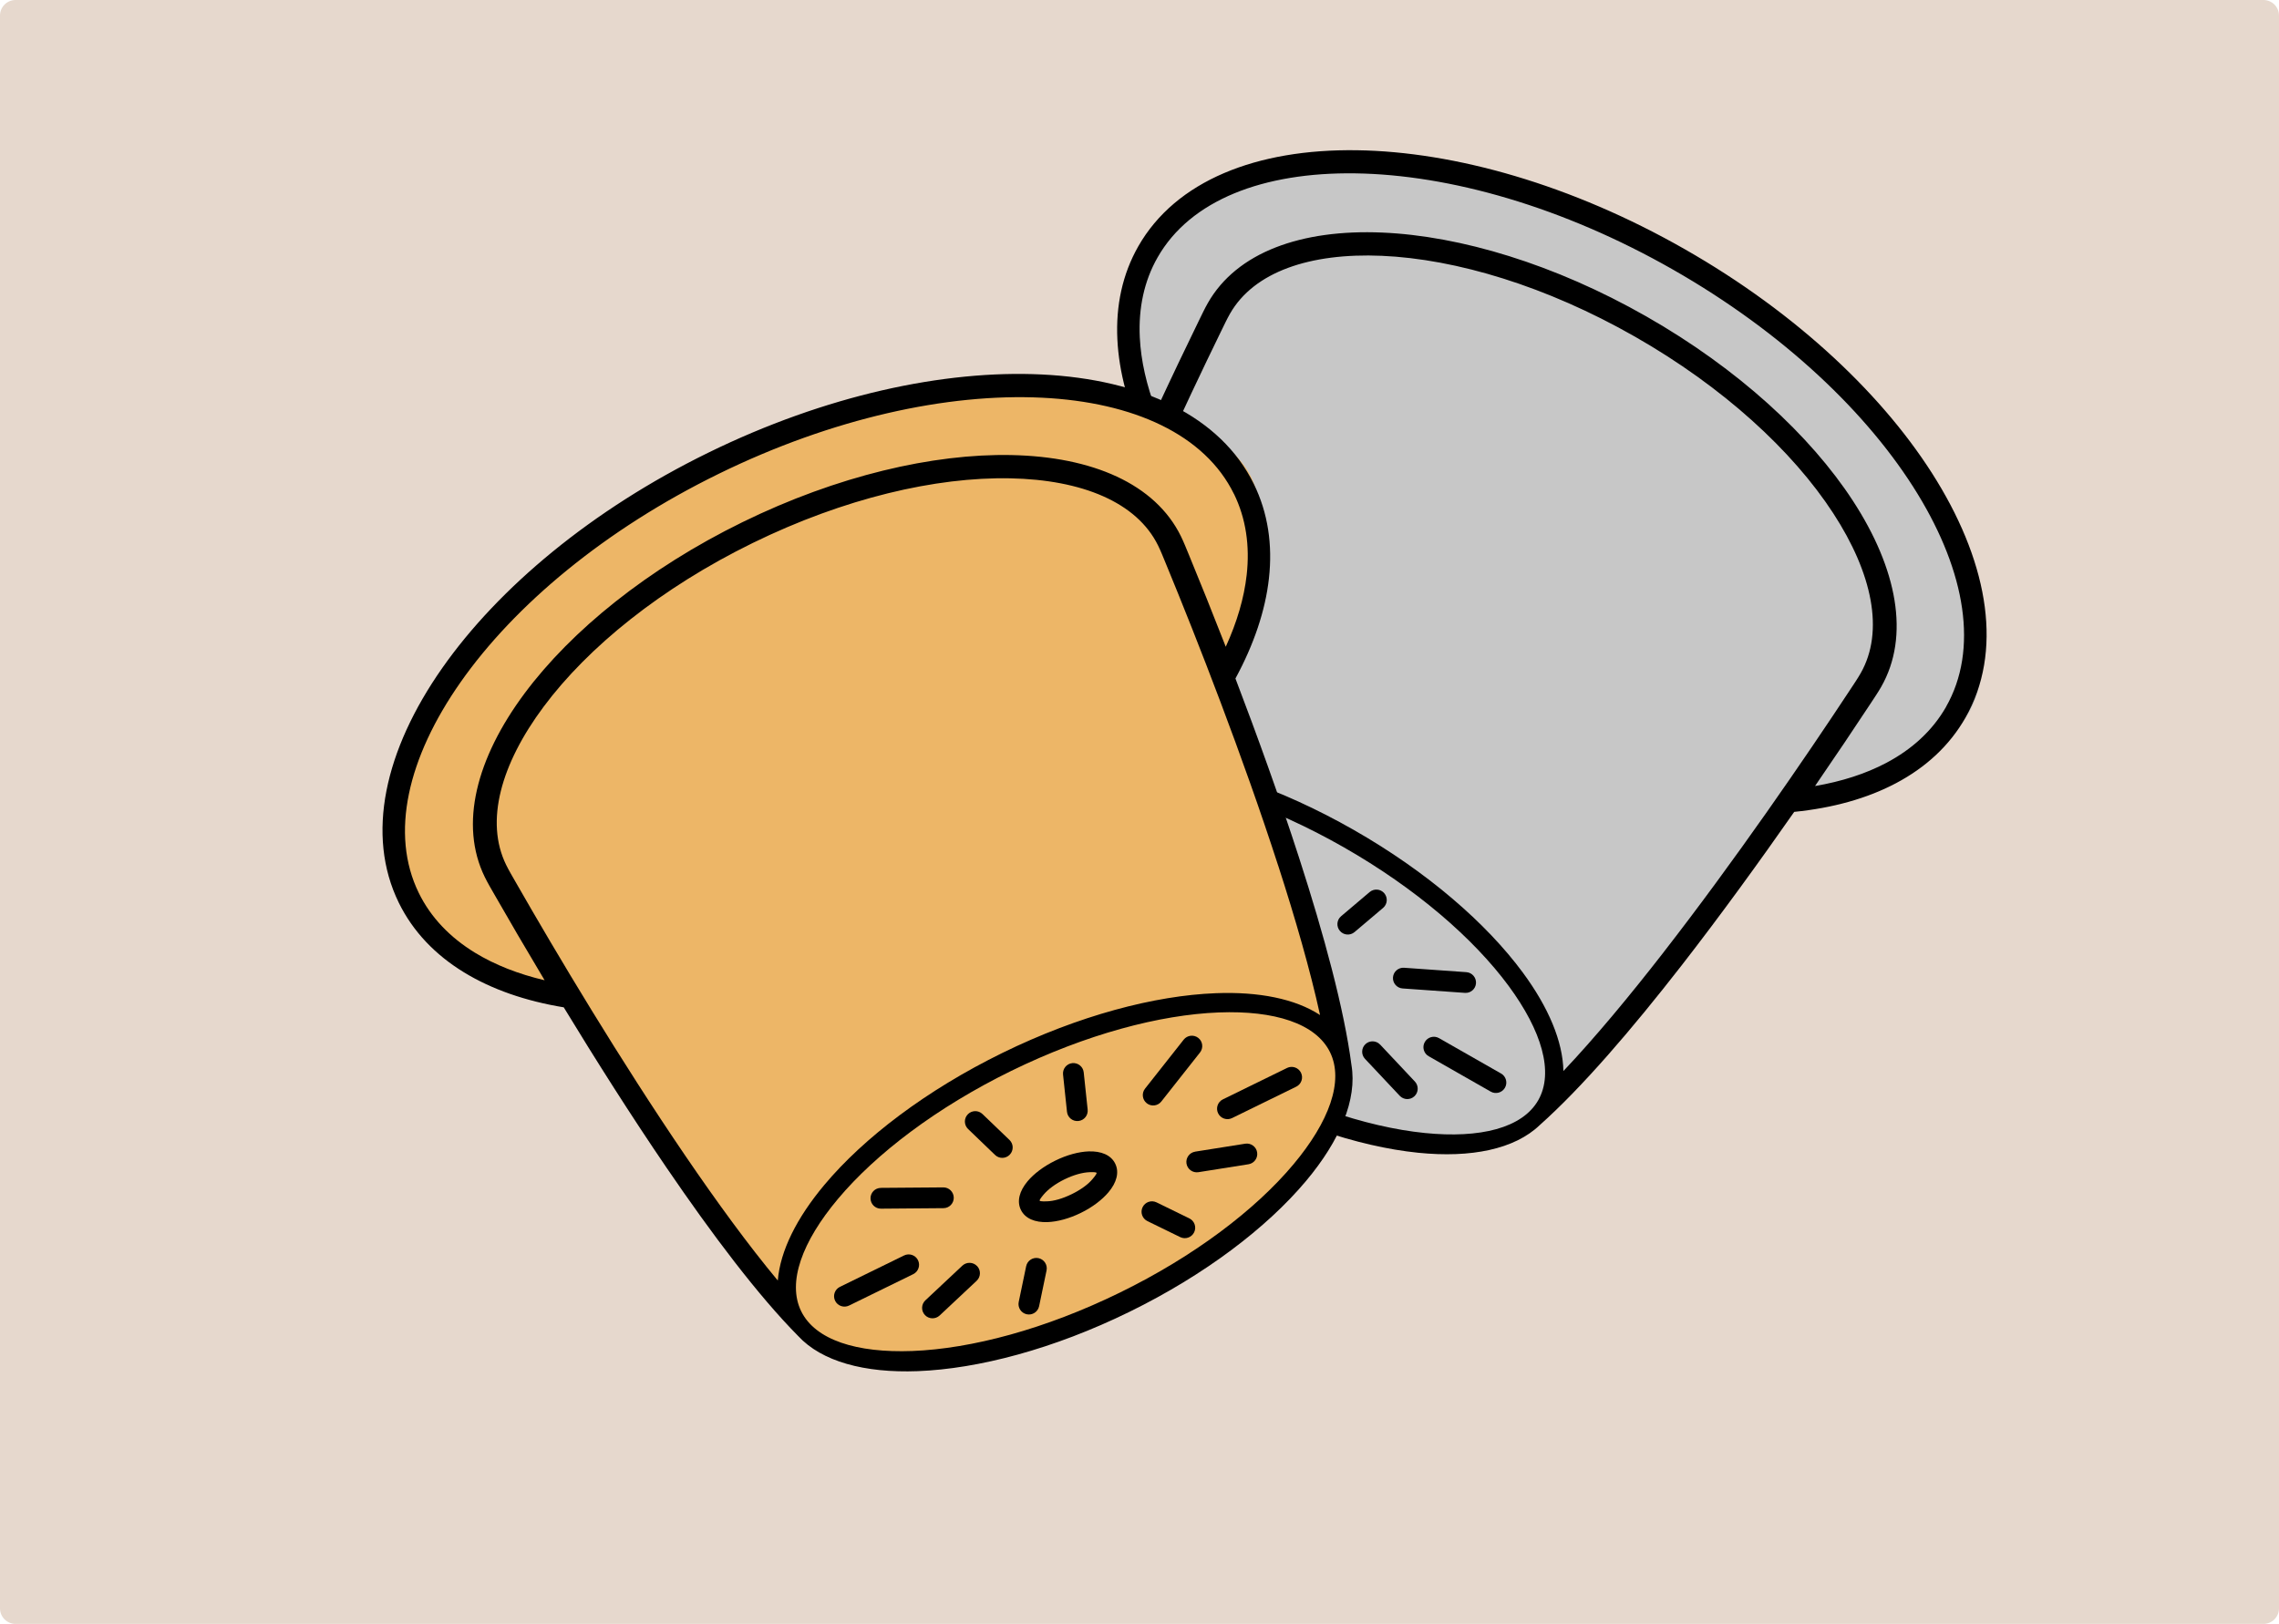 <svg width="1403" height="1000" viewBox="0 0 1403 1000" fill="none" xmlns="http://www.w3.org/2000/svg">
<path d="M0 9.6C0 4.298 4.298 0 9.6 0H1393.4C1398.7 0 1403 4.298 1403 9.6V990.4C1403 995.702 1398.7 1000 1393.4 1000H9.6C4.298 1000 0 995.702 0 990.4V9.6Z" fill="#E6D8CD"/>
<path d="M710.151 273.81C711.81 251.274 697.308 239.562 694.422 206.757C692.883 189.369 691.704 173.88 699.304 157.285C711.137 131.455 736.318 120.392 750.507 114.187C765.611 107.549 783.168 103.076 817.464 102.21C875.137 100.767 919.702 111.084 932.377 114.187C991.925 128.761 1023.5 152.427 1040.19 162.095C1074.15 181.793 1134.64 215.559 1175.79 282.444C1187.84 301.997 1212.8 335.114 1217.71 378.838C1220.43 403.105 1222.62 425.279 1209.17 443.341C1201.28 453.947 1199.14 448.199 1152.99 476.843C1141.98 483.698 1131.44 490.624 1115.3 493.029C1106 494.424 1098.06 493.823 1092.62 493.029C1087.29 503.659 1079.18 519.172 1068.48 537.426C1044.98 577.542 1016.87 624.681 968.284 666.336C944.522 686.707 931.03 698.011 908.687 703.374C900.342 705.37 880.476 709.026 823.308 691.397C778.189 677.496 741.777 666.264 701.565 635.648C665.922 608.519 647.764 581.727 639.515 568.018C630.736 553.444 624.146 542.188 621.934 525.666C619.745 509.263 622.703 493.823 639.515 452.865C650.193 426.842 656.783 399.689 665.225 381.796C697.164 314.142 708.323 297.956 710.103 273.761L710.151 273.81Z" fill="#C7C7C7"/>
<path d="M810.462 641.178C809.957 637.666 806.71 635.237 803.199 635.742C799.688 636.247 797.259 639.494 797.764 643.005L800.962 665.252C801.467 668.763 804.714 671.193 808.226 670.687C811.737 670.182 814.166 666.936 813.661 663.424L810.462 641.178Z" fill="black"/>
<path d="M796.654 575.162C789.655 571.17 782.488 568.813 776.548 568.211C768.876 567.442 762.623 569.534 759.688 574.705C756.73 579.876 758.101 586.297 762.695 592.526C766.254 597.36 771.93 602.315 778.905 606.283C785.855 610.251 793.046 612.608 799.011 613.21C806.707 614.003 812.912 611.911 815.87 606.74C818.828 601.569 817.457 595.148 812.888 588.919C809.352 584.109 803.653 579.13 796.654 575.162ZM800.334 600.535C796.101 600.174 790.737 598.274 785.278 595.148C779.795 592.021 775.441 588.39 772.988 584.926C772.94 584.854 770.511 581.68 770.872 581.078C771.064 580.742 772.724 580.718 775.249 580.982C779.53 581.415 784.893 583.243 790.329 586.345C795.764 589.448 800.069 593.128 802.618 596.591C804.134 598.635 804.951 600.078 804.759 600.415C804.422 601.016 800.43 600.559 800.358 600.535H800.334Z" fill="black"/>
<path d="M1192.33 296.104C1160.95 244.732 1106.74 193.12 1037.14 153.437C967.584 113.754 895.553 93.383 835.33 92.517C773.545 91.627 723.809 111.277 700.768 151.657C690.98 168.829 686.867 188.262 687.877 208.993C688.839 229.027 694.587 250.264 704.592 271.861C689.128 305.82 672.87 343.267 658.536 379.655C640.282 425.976 625.058 470.758 618.372 504.958C613.513 525.81 622.388 551.592 641.821 577.999C664.019 608.11 700.239 639.592 745.286 665.254C790.308 690.94 835.86 706.091 873.066 709.867C905.702 713.162 932.398 707.679 947.862 692.864C973.885 669.703 1004.67 633.796 1035.24 594.498C1059.26 563.593 1083.19 530.547 1104.55 499.955C1128.22 497.574 1149.43 491.706 1167.15 482.326C1185.5 472.634 1200.15 459.19 1209.94 442.018C1232.98 401.637 1224.56 348.823 1192.33 296.104ZM946.972 677.52C937.184 694.668 911.209 701.137 877.13 697.698C840.886 694.042 796.273 679.107 751.851 653.758C707.43 628.433 671.86 597.624 650.238 568.307C629.916 540.721 622.244 515.083 632.032 497.935C641.821 480.787 667.795 474.318 701.875 477.781C738.119 481.437 782.732 496.372 827.153 521.697C871.574 547.046 907.145 577.831 928.766 607.148C949.089 634.734 956.761 660.372 946.972 677.52ZM1024.1 586.465C1003.01 613.594 981.894 639.015 962.461 659.554C962.124 641.252 953.25 620.28 937.497 598.923C915.13 568.571 878.621 536.849 833.238 510.97C787.855 485.092 741.967 469.796 704.448 466.02C678.041 463.351 655.481 466.381 639.56 475.424C647.352 448.247 658.488 417.126 671.09 385.163C697.089 319.192 729.34 249.831 751.851 203.75C753.583 200.215 755.267 196.583 757.215 193.168C771.934 167.362 806.566 155.625 850.651 157.525C896.491 159.498 952.023 176.237 1006.43 207.262C1060.83 238.287 1103.52 277.561 1128.55 316.018C1152.65 353.007 1160.18 388.77 1145.46 414.576C1143.51 417.992 1141.25 421.286 1139.09 424.581C1110.88 467.415 1067.61 530.475 1024.08 586.465H1024.1ZM1198.06 435.26C1189.71 449.882 1177.11 461.403 1161.21 469.796C1148.51 476.506 1133.75 481.244 1117.37 484.034C1130.14 465.443 1141.73 448.151 1151.5 433.336C1153.73 429.921 1156.09 426.481 1158.11 422.946C1175.91 391.728 1167.97 350.266 1140.72 308.442C1114.44 268.085 1069.94 227.031 1013.52 194.852C957.074 162.672 899.088 145.284 850.987 143.215C801.131 141.075 761.399 155.337 743.602 186.554C741.582 190.09 739.826 193.866 738.022 197.545C730.23 213.491 721.259 232.274 711.759 252.741C705.819 237.229 702.38 222.101 701.682 207.767C700.816 189.825 704.304 173.11 712.649 158.487C732.803 123.133 777.826 105.961 834.32 106.755C892.426 107.573 962.22 127.414 1029.95 166.039C1097.67 204.664 1150.27 254.641 1180.57 304.233C1210.04 352.454 1218.16 399.93 1198.01 435.284L1198.06 435.26Z" fill="black"/>
<path d="M924.079 661.069L885.887 639.279C882.808 637.523 878.888 638.605 877.132 641.684C875.377 644.762 876.459 648.683 879.537 650.438L917.73 672.228C920.808 673.984 924.728 672.901 926.484 669.823C928.24 666.744 927.157 662.824 924.103 661.069H924.079Z" fill="black"/>
<path d="M849.637 643.27C847.208 640.697 843.168 640.577 840.594 642.982C838.021 645.411 837.901 649.451 840.306 652.025L861.711 674.8C864.14 677.374 868.18 677.494 870.754 675.065C873.327 672.66 873.447 668.595 871.042 666.022L849.637 643.246V643.27Z" fill="black"/>
<path d="M852.191 550.054C849.907 547.361 845.866 547.048 843.172 549.333L825.592 564.22C822.898 566.505 822.561 570.545 824.87 573.239C827.155 575.933 831.195 576.269 833.889 573.961L851.47 559.073C854.164 556.789 854.476 552.748 852.191 550.054Z" fill="black"/>
<path d="M863.488 608.69L901.824 611.407C905.336 611.672 908.414 609.026 908.655 605.491C908.895 601.98 906.249 598.925 902.738 598.661L864.378 595.943C860.866 595.702 857.812 598.348 857.547 601.859C857.283 605.371 859.952 608.449 863.464 608.69H863.488Z" fill="black"/>
<path d="M783.962 549.932C787.45 550.534 790.745 548.201 791.346 544.713L795.194 521.986C795.795 518.498 793.462 515.203 789.975 514.602C786.488 514.001 783.193 516.334 782.592 519.821L778.719 542.549C778.118 546.036 780.451 549.331 783.938 549.932H783.962Z" fill="black"/>
<path d="M715.899 571.891C716.669 568.452 714.504 565.037 711.065 564.243L680.569 557.413C677.13 556.644 673.691 558.808 672.921 562.271C672.151 565.711 674.316 569.126 677.779 569.919L708.275 576.75C711.714 577.519 715.129 575.355 715.923 571.891H715.899Z" fill="black"/>
<path d="M698.437 539.784C700.193 536.706 699.11 532.785 696.032 531.03L657.84 509.24C654.761 507.484 650.841 508.543 649.086 511.621C647.33 514.699 648.412 518.62 651.491 520.375L689.683 542.165C692.761 543.921 696.681 542.838 698.437 539.784Z" fill="black"/>
<path d="M732.831 596.904L712.051 605.49C708.78 606.836 707.217 610.588 708.564 613.859C709.91 617.13 713.662 618.693 716.933 617.346L737.713 608.76C740.984 607.414 742.547 603.662 741.2 600.391C739.853 597.12 736.101 595.557 732.831 596.904Z" fill="black"/>
<path d="M722.39 495.792C720.369 492.882 716.401 492.161 713.491 494.181C710.605 496.201 709.859 500.169 711.879 503.08L733.765 534.706C735.762 537.616 739.754 538.337 742.664 536.317C745.55 534.297 746.296 530.329 744.275 527.419L722.414 495.792H722.39Z" fill="black"/>
<path d="M351.792 616.814C334.089 602.771 316.249 608.178 287.498 592.119C272.254 583.615 258.783 575.881 249.333 560.266C234.626 535.957 239.635 508.913 242.482 493.69C245.485 477.468 251.658 460.434 270.225 431.586C301.46 383.081 335.05 352.029 344.742 343.292C390.277 302.243 427.602 289.435 444.982 281.069C480.365 264.061 542.299 233.027 620.747 236.605C643.691 237.635 685.114 235.611 724.03 256.138C745.626 267.535 765.194 278.194 772.571 299.467C776.906 311.954 770.95 310.492 768.687 364.764C768.161 377.727 767.966 390.333 760.881 405.03C756.802 413.512 751.842 419.737 748.129 423.785C753.918 434.178 762.189 449.602 771.267 468.717C791.229 510.704 814.403 560.458 821.534 624.055C825.019 655.158 826.78 672.672 818.653 694.164C815.611 702.187 807.465 720.671 760.743 758.034C723.878 787.529 694.117 811.325 646.188 827.364C603.713 841.585 571.348 841.537 555.373 840.651C538.384 839.715 525.371 838.836 510.464 831.376C495.669 823.963 484.564 812.835 460.146 775.904C444.631 752.442 425.882 731.725 415.831 714.683C377.843 650.231 370.732 631.902 351.725 616.826L351.792 616.814Z" fill="#EDB667"/>
<path d="M711.991 740.42C708.803 738.864 704.969 740.183 703.412 743.37C701.855 746.558 703.175 750.392 706.362 751.949L726.558 761.812C729.746 763.369 733.58 762.05 735.137 758.862C736.693 755.675 735.374 751.84 732.186 750.284L711.991 740.42Z" fill="black"/>
<path d="M649.639 714.719C642.402 718.262 636.423 722.864 632.586 727.438C627.636 733.35 625.85 739.697 628.476 745.031C631.089 750.385 637.17 752.862 644.904 752.566C650.903 752.34 658.192 750.432 665.395 746.896C672.585 743.379 678.577 738.758 682.428 734.163C687.412 728.245 689.17 721.937 686.557 716.584C683.945 711.23 677.864 708.753 670.143 709.03C664.178 709.249 656.856 711.163 649.639 714.719ZM672.69 725.943C670.012 729.241 665.425 732.607 659.77 735.364C654.101 738.141 648.651 739.699 644.407 739.78C644.321 739.779 640.329 740.003 640.035 739.367C639.865 739.018 640.778 737.632 642.417 735.693C645.182 732.396 649.709 728.989 655.331 726.238C660.952 723.488 666.416 721.997 670.713 721.836C673.256 721.732 674.909 721.867 675.079 722.216C675.387 722.832 672.764 725.877 672.704 725.923L672.69 725.943Z" fill="black"/>
<path d="M641.347 230.606C581.218 227.676 508.056 243.485 436.105 278.73C364.181 313.935 306.835 362.048 272.258 411.362C236.782 461.955 225.066 514.133 245.504 555.891C254.2 573.641 267.958 587.969 285.67 598.79C302.778 609.259 323.572 616.446 347.057 620.316C366.445 652.198 388.27 686.698 410.302 719.012C438.343 760.152 466.816 797.921 491.338 822.679C505.85 838.421 532.161 845.579 564.925 844.357C602.307 842.93 648.706 830.679 695.256 807.857C741.812 785.067 779.953 755.918 803.996 727.273C825.071 702.137 835.547 676.977 831.99 655.859C827.469 621.317 815.085 575.67 799.774 528.295C787.727 491.05 773.855 452.68 760.565 417.818C771.902 396.909 778.977 376.068 781.186 356.136C783.489 335.511 780.607 315.84 771.91 298.09C751.472 256.332 703.063 233.597 641.347 230.606ZM818.801 647.967C827.478 665.704 818.223 690.821 796.217 717.07C772.816 744.986 735.38 773.482 689.441 795.963C643.521 818.458 598.044 830.55 561.643 831.946C527.404 833.241 501.889 825.17 493.212 807.434C484.535 789.698 493.79 764.58 515.815 738.345C539.217 710.429 576.653 681.933 622.572 659.438C668.511 636.957 713.969 624.851 750.37 623.455C784.609 622.16 810.124 630.231 818.801 647.967ZM786.87 532.987C797.445 565.683 806.595 597.439 812.653 625.058C797.328 615.045 774.996 610.592 748.477 611.611C710.802 613.042 664.041 625.396 617.123 648.375C570.206 671.355 531.755 700.702 507.537 729.605C490.481 749.941 480.303 770.301 478.829 788.552C460.736 766.827 441.261 740.12 421.915 711.727C381.979 653.134 342.754 587.464 317.305 542.938C315.355 539.518 313.298 536.084 311.57 532.553C298.505 505.871 308.272 470.633 334.631 435.245C362.036 398.446 407.103 361.935 463.347 334.392C519.592 306.848 576.073 293.628 621.952 294.547C666.091 295.417 699.898 309.3 712.962 335.982C714.691 339.513 716.145 343.235 717.653 346.878C737.212 394.291 765.032 465.528 786.857 533.007L786.87 532.987ZM759.641 304.115C767.041 319.238 769.482 336.137 767.484 354.003C765.893 368.277 761.508 383.153 754.606 398.266C746.413 377.252 738.631 357.942 731.87 341.538C730.303 337.768 728.784 333.885 726.997 330.226C711.188 297.956 672.438 281.206 622.53 280.224C574.377 279.271 515.41 292.981 457.074 321.547C398.725 350.132 351.742 388.306 322.986 426.921C293.183 466.946 282.638 507.821 298.446 540.091C300.234 543.75 302.369 547.325 304.398 550.885C313.203 566.295 323.692 584.275 335.276 603.638C319.107 599.829 304.664 594.167 292.418 586.684C277.094 577.312 265.232 565.03 257.832 549.907C239.928 513.362 251.042 466.475 283.464 420.203C316.811 372.612 372.462 326.051 442.484 291.762C512.505 257.474 583.408 242.078 641.457 244.902C697.899 247.652 741.73 267.623 759.634 304.168L759.641 304.115Z" fill="black"/>
<path d="M792.325 657.654L752.831 676.985C749.649 678.544 748.339 682.394 749.898 685.577C751.457 688.76 755.307 690.069 758.49 688.51L797.983 669.179C801.166 667.62 802.475 663.77 800.916 660.587C799.358 657.404 795.507 656.095 792.338 657.634L792.325 657.654Z" fill="black"/>
<path d="M735.748 709.198C732.254 709.76 729.883 713.033 730.425 716.514C730.987 720.007 734.26 722.379 737.741 721.837L768.611 716.942C772.104 716.38 774.476 713.107 773.914 709.613C773.372 706.132 770.078 703.747 766.598 704.289L735.728 709.184L735.748 709.198Z" fill="black"/>
<path d="M660.102 654.677C656.59 655.052 654.059 658.218 654.434 661.73L656.86 684.639C657.235 688.151 660.387 690.702 663.913 690.307C667.425 689.932 669.975 686.78 669.58 683.254L667.155 660.345C666.78 656.833 663.614 654.303 660.102 654.677Z" fill="black"/>
<path d="M714.939 678.299L738.742 648.125C740.935 645.37 740.478 641.336 737.69 639.15C734.921 636.976 730.908 637.447 728.715 640.202L704.898 670.396C702.725 673.165 703.195 677.178 705.95 679.371C708.705 681.564 712.752 681.087 714.925 678.319L714.939 678.299Z" fill="black"/>
<path d="M621.635 711.036C624.093 708.49 624.017 704.453 621.471 701.995L604.84 686.034C602.294 683.576 598.258 683.653 595.8 686.198C593.342 688.744 593.418 692.781 595.964 695.239L612.582 711.22C615.127 713.678 619.164 713.601 621.622 711.055L621.635 711.036Z" fill="black"/>
<path d="M601.522 779.666C599.111 777.096 595.069 776.966 592.479 779.363L569.684 800.742C567.114 803.153 566.97 807.214 569.401 809.798C571.813 812.368 575.854 812.498 578.457 810.081L601.253 788.702C603.823 786.291 603.953 782.25 601.535 779.646L601.522 779.666Z" fill="black"/>
<path d="M565.152 776.049C563.593 772.867 559.743 771.557 556.56 773.116L517.067 792.447C513.884 794.006 512.555 797.843 514.114 801.026C515.672 804.208 519.522 805.518 522.705 803.959L562.199 784.628C565.381 783.069 566.691 779.219 565.152 776.049Z" fill="black"/>
<path d="M631.728 779.73L627.145 801.742C626.42 805.204 628.643 808.606 632.105 809.331C635.568 810.057 638.97 807.833 639.695 804.371L644.279 782.36C645.004 778.897 642.78 775.495 639.318 774.77C635.856 774.044 632.454 776.268 631.728 779.73Z" fill="black"/>
<path d="M542.244 731.511C538.702 731.545 535.874 734.421 535.908 737.963C535.956 741.486 538.818 744.334 542.361 744.299L580.82 743.983C584.349 743.969 587.191 741.073 587.156 737.53C587.108 734.008 584.246 731.16 580.703 731.194L542.258 731.491L542.244 731.511Z" fill="black"/>
</svg>
